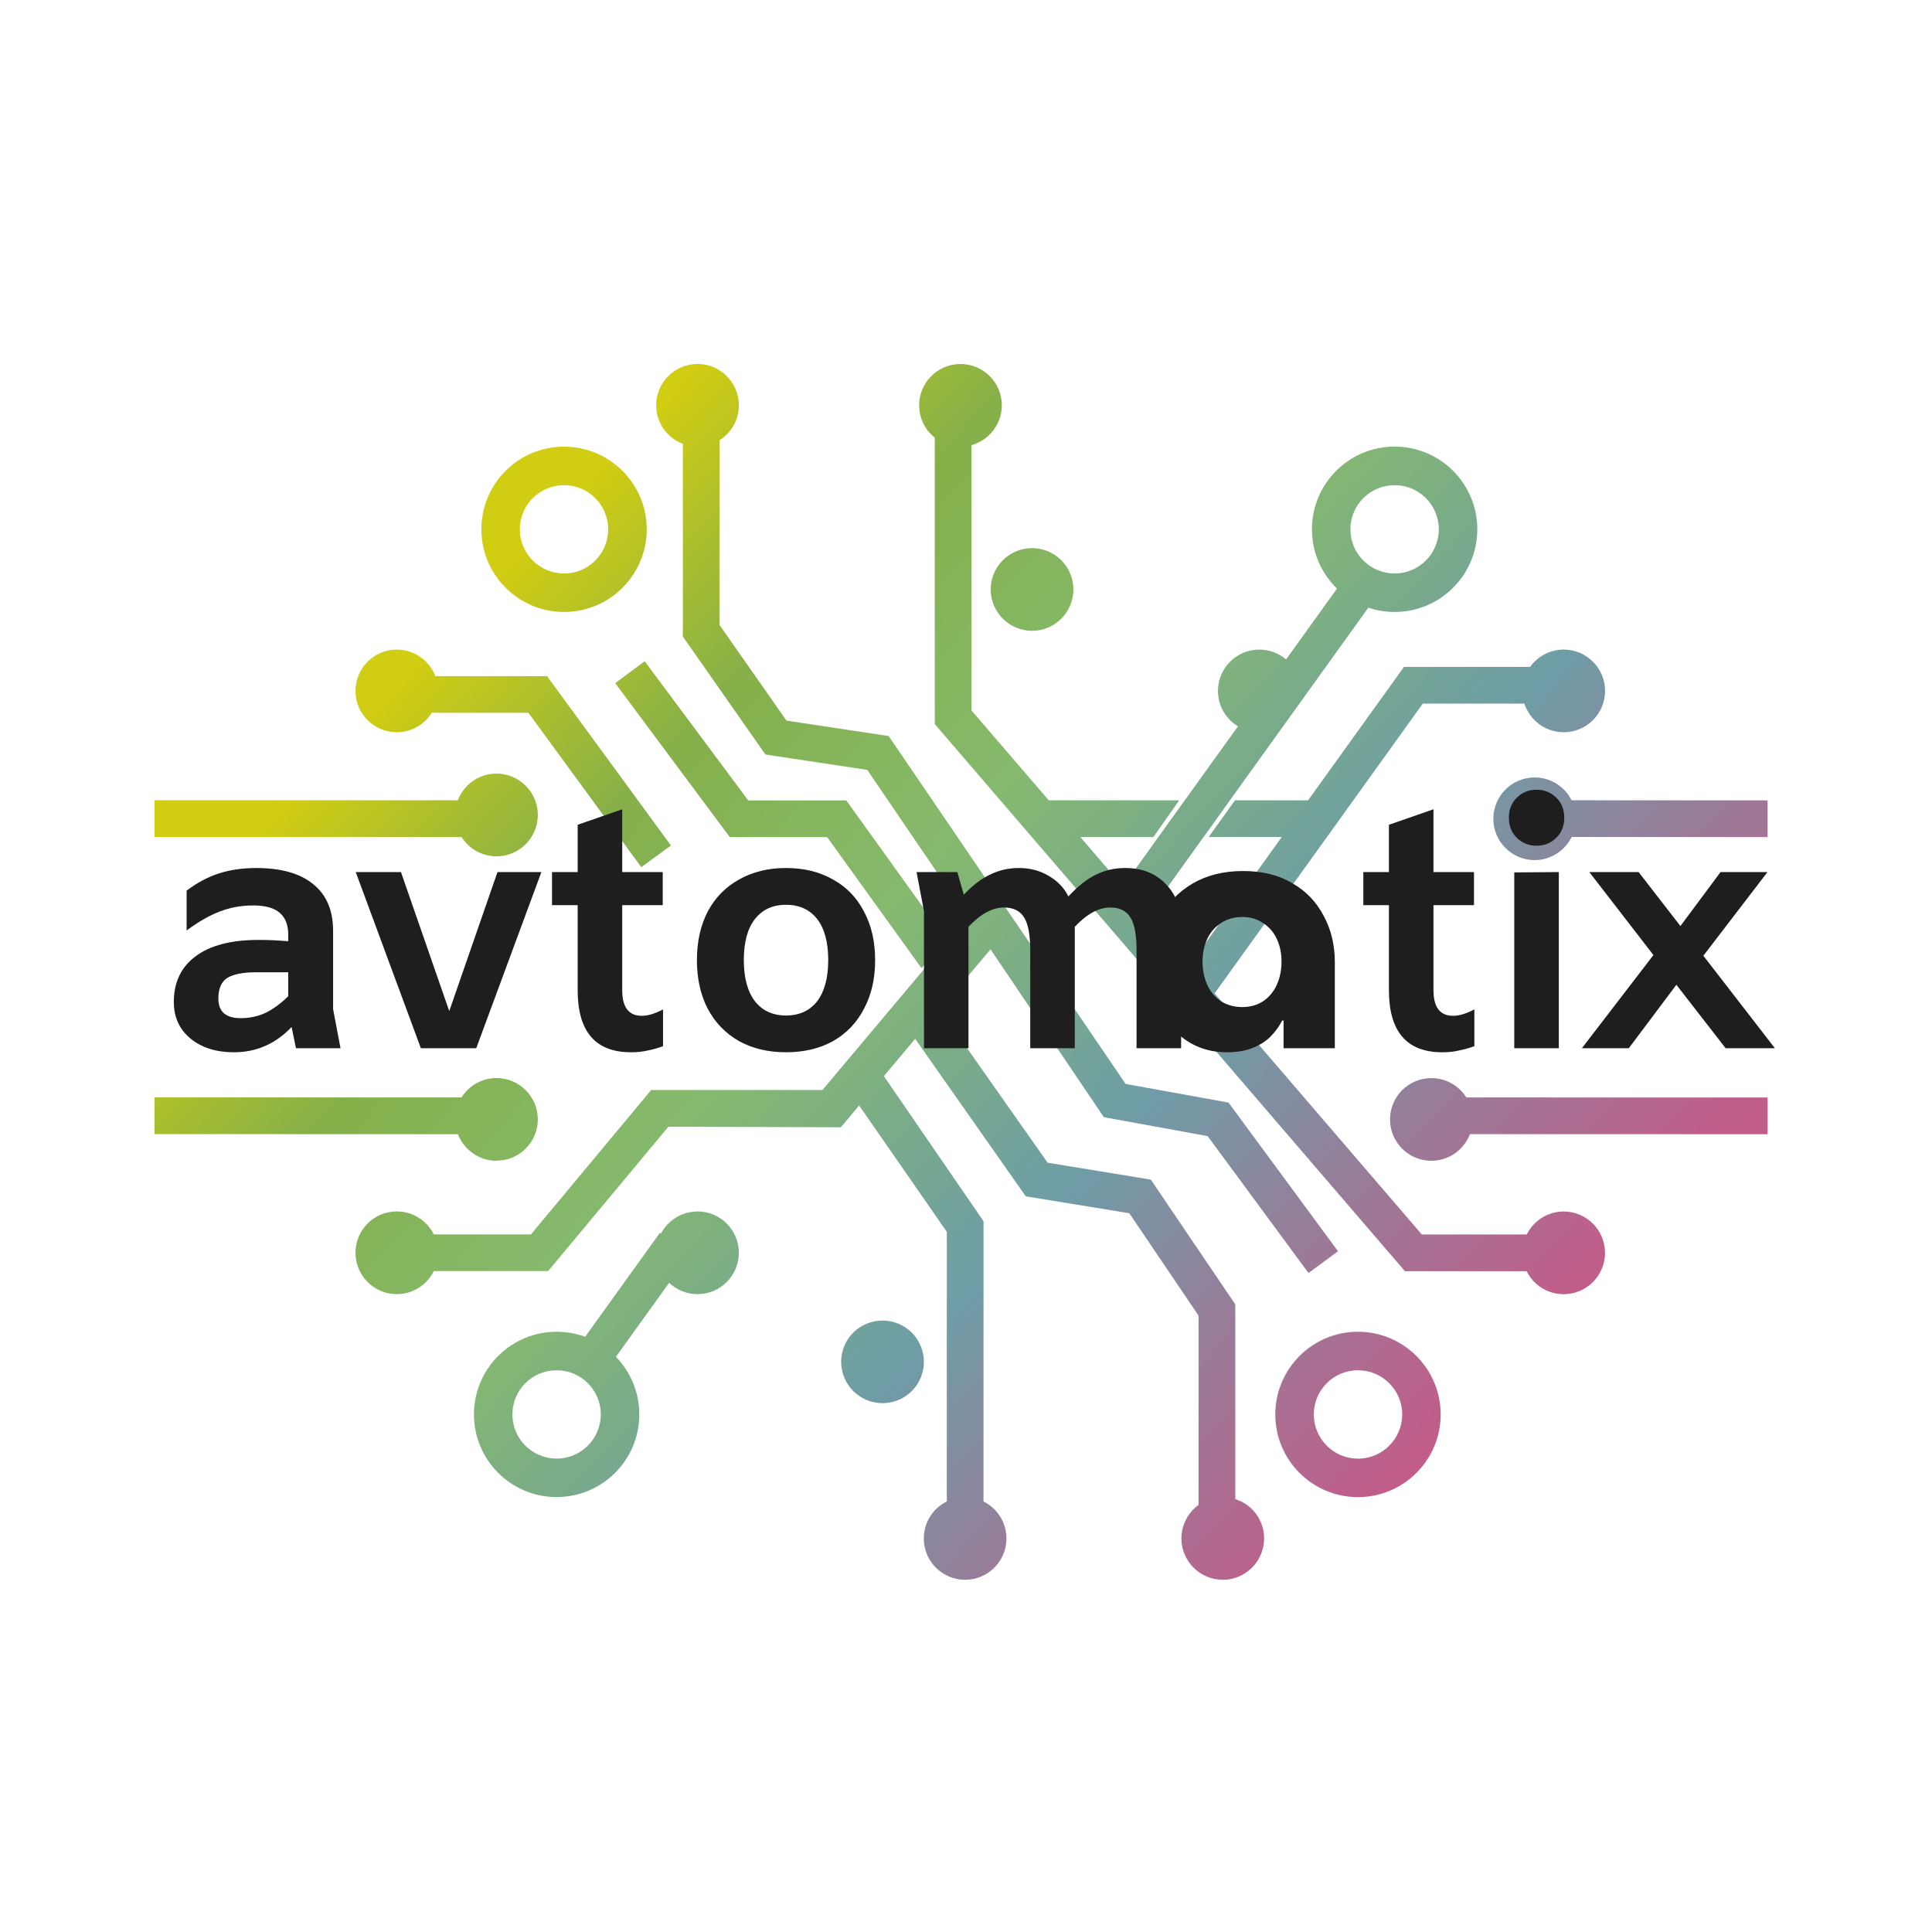 <?xml version="1.0" encoding="UTF-8"?> <svg xmlns="http://www.w3.org/2000/svg" width="32" height="32" viewBox="0 0 32 32" fill="none"><rect width="32" height="32" fill="white"></rect><g clip-path="url(#clip0_810_3075)"><g clip-path="url(#clip1_810_3075)"><path d="M11.554 6.028C11.931 6.028 12.238 6.335 12.238 6.712C12.238 6.957 12.11 7.17 11.918 7.292V10.352L13.026 11.935L14.719 12.191L18.644 17.953L20.348 18.262L22.162 20.725L21.673 21.085L20.002 18.817L18.283 18.504L16.406 15.724L15.567 16.721L17.352 19.258L19.061 19.538L20.46 21.604V24.829L20.561 24.87C20.784 24.983 20.938 25.215 20.938 25.482C20.937 25.859 20.63 26.166 20.253 26.166C19.875 26.166 19.569 25.859 19.568 25.482C19.568 25.253 19.681 25.051 19.852 24.926V21.791L18.705 20.095L16.99 19.815L15.158 17.206L14.64 17.824L16.29 20.227V24.869H16.289C16.514 24.98 16.67 25.213 16.67 25.482C16.67 25.86 16.363 26.166 15.985 26.166C15.608 26.166 15.301 25.86 15.301 25.482C15.301 25.213 15.456 24.98 15.682 24.869V20.403L14.23 18.31L13.928 18.671L11.071 18.662L9.079 21.053H7.186C7.074 21.279 6.841 21.435 6.572 21.435C6.194 21.435 5.888 21.127 5.888 20.75C5.888 20.372 6.194 20.065 6.572 20.065C6.841 20.065 7.074 20.221 7.186 20.446H8.794L10.786 18.054H13.622L16.027 15.194L14.365 12.752L12.678 12.497L11.31 10.543V7.352C11.052 7.254 10.868 7.005 10.868 6.712C10.868 6.335 11.176 6.028 11.554 6.028ZM22.492 22.058C23.248 22.058 23.862 22.672 23.862 23.428C23.862 24.184 23.248 24.797 22.492 24.797C21.736 24.797 21.123 24.184 21.123 23.428C21.123 22.672 21.736 22.058 22.492 22.058ZM11.554 20.065C11.932 20.065 12.238 20.373 12.238 20.75C12.238 21.128 11.931 21.435 11.554 21.435C11.371 21.435 11.206 21.363 11.083 21.247L10.202 22.473C10.441 22.72 10.589 23.056 10.589 23.427C10.589 24.184 9.975 24.796 9.219 24.796C8.463 24.796 7.85 24.183 7.85 23.427C7.85 22.671 8.463 22.058 9.219 22.058C9.385 22.058 9.545 22.087 9.692 22.141L10.931 20.418L10.948 20.431C11.063 20.214 11.291 20.066 11.554 20.066V20.065ZM22.492 22.696C22.088 22.696 21.761 23.024 21.761 23.428C21.761 23.832 22.089 24.159 22.492 24.16C22.896 24.16 23.224 23.832 23.225 23.428C23.225 23.024 22.896 22.696 22.492 22.696ZM9.219 22.696C8.815 22.696 8.487 23.023 8.487 23.427C8.487 23.831 8.815 24.158 9.219 24.159C9.623 24.159 9.951 23.831 9.951 23.427C9.951 23.023 9.623 22.696 9.219 22.696ZM13.984 22.294C14.129 21.945 14.53 21.78 14.88 21.924C15.229 22.069 15.395 22.47 15.25 22.819C15.105 23.168 14.705 23.333 14.355 23.189C14.006 23.044 13.84 22.644 13.984 22.294ZM15.908 6.029C16.286 6.029 16.593 6.335 16.593 6.713C16.593 7.028 16.38 7.292 16.091 7.373V11.767L17.371 13.256H19.531L19.104 13.864H17.894L18.598 14.684L19.186 13.864L19.623 13.256L20.505 12.03C20.306 11.91 20.173 11.692 20.173 11.444C20.173 11.066 20.48 10.759 20.857 10.759C21.026 10.759 21.181 10.821 21.301 10.922L22.145 9.749C21.889 9.5 21.73 9.152 21.73 8.767C21.73 8.011 22.343 7.397 23.1 7.397C23.856 7.397 24.469 8.011 24.469 8.767C24.468 9.523 23.856 10.136 23.1 10.136C22.947 10.136 22.801 10.111 22.664 10.065L20.371 13.256L19.936 13.864H19.935L19.005 15.158L19.71 15.978L21.23 13.864H20.019L20.455 13.256H21.666L23.254 11.046H25.343C25.467 10.873 25.671 10.759 25.9 10.759C26.278 10.759 26.585 11.066 26.585 11.444C26.585 11.822 26.278 12.128 25.9 12.128C25.596 12.128 25.338 11.929 25.249 11.654H23.566L20.118 16.453L23.55 20.447H25.288C25.4 20.222 25.631 20.067 25.899 20.066C26.277 20.066 26.584 20.373 26.584 20.752C26.584 21.129 26.277 21.436 25.899 21.436C25.63 21.436 25.398 21.28 25.286 21.055H23.27L15.483 11.993V7.249C15.325 7.123 15.224 6.931 15.224 6.713C15.224 6.335 15.53 6.029 15.908 6.029ZM8.224 17.856C8.601 17.856 8.908 18.163 8.908 18.541C8.908 18.871 8.673 19.147 8.361 19.211L8.224 19.226C7.932 19.226 7.684 19.042 7.585 18.786L2.559 18.784V18.176L7.644 18.177C7.764 17.985 7.979 17.856 8.224 17.856ZM23.708 17.857C23.952 17.857 24.166 17.985 24.287 18.177L29.277 18.178V18.786L24.347 18.785C24.248 19.043 23.999 19.226 23.707 19.226C23.329 19.226 23.023 18.919 23.023 18.541C23.023 18.164 23.329 17.857 23.707 17.857H23.708ZM12.393 13.257H14.017L15.67 15.558L15.263 16.036L13.7 13.865H12.087L10.19 11.315L10.678 10.952L12.393 13.257ZM6.572 10.759C6.864 10.759 7.112 10.942 7.211 11.199H9.061L11.113 14.004L10.622 14.363L8.752 11.806H7.152C7.031 12 6.817 12.128 6.571 12.128C6.194 12.128 5.888 11.822 5.888 11.445C5.888 11.067 6.194 10.759 6.572 10.759ZM25.419 12.877C25.653 12.877 25.86 12.995 25.983 13.175L26.03 13.255L29.277 13.257V13.865L26.032 13.863C25.921 14.089 25.688 14.245 25.419 14.246C25.041 14.246 24.735 13.939 24.734 13.561C24.735 13.183 25.041 12.877 25.419 12.877ZM8.224 12.813C8.601 12.813 8.908 13.121 8.908 13.498C8.908 13.876 8.601 14.183 8.224 14.183C7.98 14.183 7.766 14.056 7.645 13.864L2.559 13.862V13.254L7.583 13.255C7.681 12.997 7.931 12.813 8.224 12.813ZM17.094 9.079C17.472 9.079 17.779 9.385 17.779 9.763C17.779 10.141 17.472 10.448 17.094 10.448C16.716 10.447 16.409 10.141 16.409 9.763C16.409 9.385 16.716 9.079 17.094 9.079ZM9.342 7.398C10.098 7.398 10.712 8.011 10.712 8.767C10.712 9.523 10.098 10.136 9.342 10.136C8.586 10.136 7.973 9.523 7.973 8.767C7.973 8.011 8.585 7.398 9.342 7.398ZM9.342 8.036C8.938 8.036 8.61 8.363 8.61 8.767C8.61 9.171 8.938 9.498 9.342 9.499C9.746 9.499 10.073 9.171 10.073 8.767C10.073 8.363 9.746 8.036 9.342 8.036ZM23.1 8.036C22.696 8.036 22.367 8.363 22.367 8.767C22.367 9.171 22.696 9.499 23.1 9.499C23.503 9.498 23.831 9.171 23.831 8.767C23.831 8.363 23.503 8.036 23.1 8.036Z" fill="url(#paint0_linear_810_3075)"></path><path d="M4.902 17.362L4.83 17.01C4.565 17.289 4.247 17.429 3.874 17.429C3.58 17.429 3.339 17.353 3.153 17.2C2.97 17.047 2.879 16.846 2.879 16.596C2.879 16.272 2.998 16.02 3.237 15.841C3.479 15.659 3.827 15.568 4.282 15.568C4.446 15.568 4.61 15.575 4.774 15.59V15.484C4.774 15.32 4.727 15.199 4.634 15.12C4.541 15.038 4.394 14.997 4.193 14.997C3.995 14.997 3.811 15.031 3.639 15.098C3.471 15.161 3.289 15.266 3.091 15.411V14.752C3.263 14.621 3.442 14.526 3.628 14.466C3.814 14.407 4.019 14.377 4.243 14.377C4.657 14.377 4.971 14.466 5.188 14.645C5.407 14.82 5.517 15.078 5.517 15.417V16.713L5.64 17.362H4.902ZM3.617 16.54C3.617 16.756 3.74 16.864 3.986 16.864C4.127 16.864 4.261 16.837 4.388 16.781C4.515 16.721 4.643 16.628 4.774 16.501V16.104H4.237C4.021 16.104 3.863 16.136 3.762 16.199C3.665 16.263 3.617 16.376 3.617 16.54Z" fill="#1E1E1E"></path><path d="M8.967 14.444L7.888 17.362H6.971L5.892 14.444H6.641L7.441 16.747L8.24 14.444H8.967Z" fill="#1E1E1E"></path><path d="M10.306 14.444H10.977V14.992H10.306V16.401C10.306 16.684 10.414 16.825 10.63 16.825C10.731 16.825 10.848 16.79 10.982 16.719V17.328C10.889 17.362 10.802 17.386 10.72 17.401C10.641 17.42 10.552 17.429 10.451 17.429C9.862 17.429 9.568 17.086 9.568 16.401V14.992H9.143V14.444H9.568V13.661L10.306 13.404V14.444Z" fill="#1E1E1E"></path><path d="M13.019 17.429C12.725 17.429 12.466 17.368 12.242 17.245C12.019 17.118 11.845 16.939 11.722 16.708C11.603 16.477 11.543 16.209 11.543 15.903C11.543 15.597 11.603 15.329 11.722 15.098C11.845 14.867 12.019 14.69 12.242 14.567C12.466 14.44 12.725 14.377 13.019 14.377C13.314 14.377 13.573 14.44 13.796 14.567C14.02 14.69 14.191 14.867 14.31 15.098C14.434 15.329 14.495 15.597 14.495 15.903C14.495 16.209 14.434 16.477 14.31 16.708C14.191 16.939 14.02 17.118 13.796 17.245C13.573 17.368 13.314 17.429 13.019 17.429ZM13.019 16.82C13.239 16.82 13.411 16.741 13.534 16.585C13.656 16.425 13.718 16.197 13.718 15.903C13.718 15.605 13.656 15.377 13.534 15.221C13.411 15.065 13.239 14.986 13.019 14.986C12.799 14.986 12.628 15.065 12.505 15.221C12.382 15.377 12.32 15.605 12.32 15.903C12.32 16.197 12.382 16.425 12.505 16.585C12.628 16.741 12.799 16.82 13.019 16.82Z" fill="#1E1E1E"></path><path d="M18.635 14.377C18.915 14.377 19.138 14.464 19.306 14.64C19.477 14.811 19.563 15.038 19.563 15.322V17.362H18.825V15.741C18.825 15.488 18.792 15.307 18.725 15.199C18.657 15.087 18.546 15.031 18.389 15.031C18.199 15.031 18.003 15.137 17.802 15.35V17.362H17.064V15.741C17.064 15.488 17.031 15.307 16.964 15.199C16.897 15.087 16.785 15.031 16.628 15.031C16.438 15.031 16.243 15.137 16.041 15.35V17.362H15.304V15.092L15.181 14.444H15.857L15.963 14.819C16.112 14.662 16.259 14.55 16.405 14.483C16.55 14.412 16.707 14.377 16.874 14.377C17.061 14.377 17.225 14.42 17.366 14.505C17.512 14.588 17.622 14.701 17.696 14.847C17.853 14.679 18.003 14.559 18.149 14.489C18.298 14.414 18.46 14.377 18.635 14.377Z" fill="#1E1E1E"></path><path d="M23.743 14.444H24.414V14.992H23.743V16.401C23.743 16.684 23.851 16.825 24.067 16.825C24.168 16.825 24.285 16.79 24.42 16.719V17.328C24.326 17.362 24.239 17.386 24.157 17.401C24.079 17.42 23.989 17.429 23.889 17.429C23.3 17.429 23.005 17.086 23.005 16.401V14.992H22.581V14.444H23.005V13.661L23.743 13.404V14.444Z" fill="#1E1E1E"></path><path d="M25.45 14.008C25.324 14.008 25.215 13.965 25.126 13.879C25.037 13.794 24.992 13.682 24.992 13.544C24.992 13.406 25.037 13.294 25.126 13.209C25.215 13.123 25.324 13.08 25.45 13.08C25.577 13.08 25.685 13.123 25.774 13.209C25.864 13.294 25.909 13.406 25.909 13.544C25.909 13.682 25.864 13.794 25.774 13.879C25.685 13.965 25.577 14.008 25.45 14.008ZM25.819 14.444V17.362H25.081V14.45L25.819 14.444Z" fill="#1E1E1E"></path><path d="M28.582 17.362L27.766 16.311L26.978 17.362H26.201L27.386 15.819L26.324 14.444H27.14L27.833 15.338L28.498 14.444H29.275L28.213 15.83L29.398 17.362H28.582Z" fill="#1E1E1E"></path><path d="M20.32 17.429C20.067 17.429 19.843 17.364 19.65 17.233C19.456 17.103 19.305 16.928 19.197 16.708C19.089 16.484 19.035 16.233 19.035 15.953C19.035 15.663 19.098 15.404 19.225 15.176C19.352 14.945 19.53 14.763 19.762 14.629C19.996 14.494 20.272 14.427 20.589 14.427C20.909 14.427 21.181 14.494 21.405 14.629C21.632 14.759 21.805 14.94 21.925 15.171C22.048 15.398 22.109 15.653 22.109 15.937V17.362H21.26V16.904H21.237C21.185 17.004 21.118 17.096 21.036 17.177C20.954 17.256 20.853 17.317 20.734 17.362C20.619 17.407 20.481 17.429 20.32 17.429ZM20.578 16.68C20.708 16.68 20.822 16.648 20.919 16.585C21.019 16.518 21.096 16.427 21.148 16.311C21.2 16.195 21.226 16.067 21.226 15.925C21.226 15.787 21.2 15.663 21.148 15.551C21.096 15.439 21.019 15.351 20.919 15.288C20.822 15.221 20.708 15.188 20.578 15.188C20.443 15.188 20.326 15.221 20.225 15.288C20.125 15.351 20.048 15.439 19.996 15.551C19.944 15.663 19.918 15.787 19.918 15.925C19.918 16.067 19.944 16.195 19.996 16.311C20.048 16.427 20.125 16.518 20.225 16.585C20.326 16.648 20.443 16.68 20.578 16.68Z" fill="#1E1E1E"></path></g></g><defs><linearGradient id="paint0_linear_810_3075" x1="8.91" y1="8.856" x2="24.374" y2="23.316" gradientUnits="userSpaceOnUse"><stop stop-color="#D1CD12"></stop><stop offset="0.19" stop-color="#85B049"></stop><stop offset="0.4" stop-color="#85B96E"></stop><stop offset="0.65" stop-color="#6E9DA7"></stop><stop offset="0.825" stop-color="#9B7A98"></stop><stop offset="1" stop-color="#C25C89"></stop></linearGradient><clipPath id="clip0_810_3075"><rect width="27.403" height="20.172" fill="white" transform="translate(2.5 6)"></rect></clipPath><clipPath id="clip1_810_3075"><rect width="27.403" height="20.172" fill="white" transform="translate(2.5 6)"></rect></clipPath></defs></svg> 